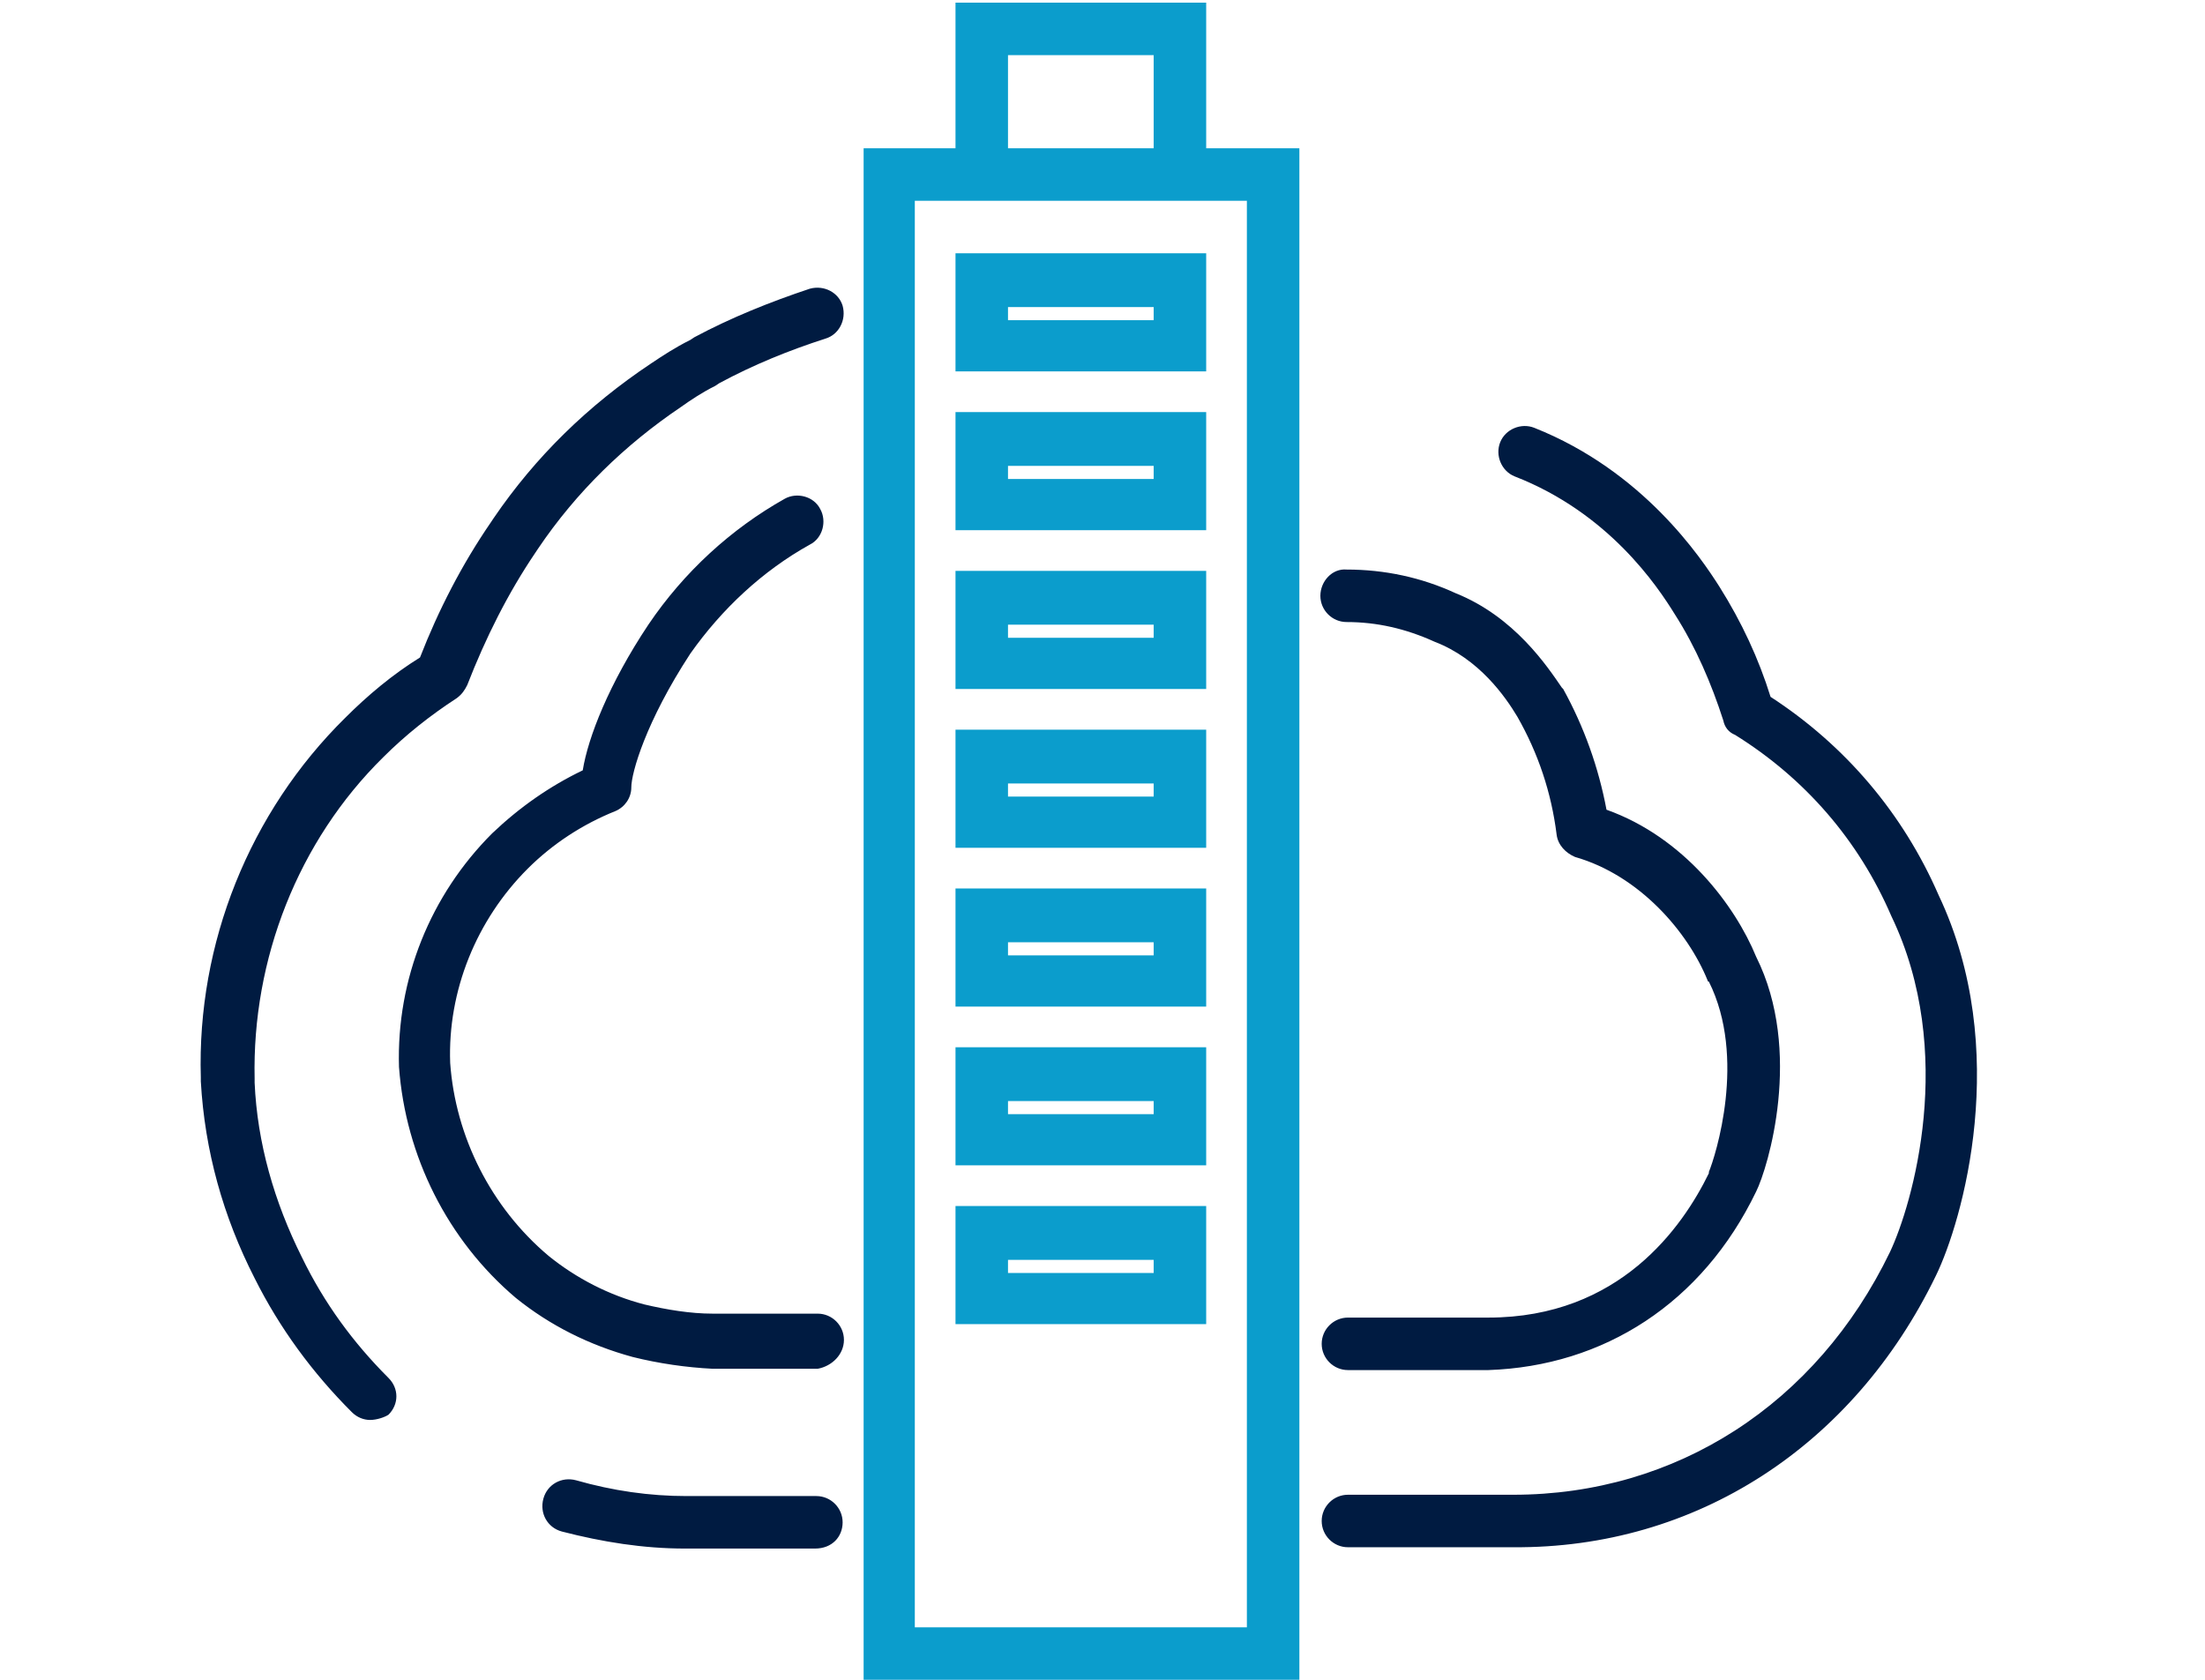 <?xml version="1.0" encoding="utf-8"?>
<!-- Generator: Adobe Illustrator 23.0.1, SVG Export Plug-In . SVG Version: 6.00 Build 0)  -->
<svg version="1.1" id="ICON" xmlns="http://www.w3.org/2000/svg" xmlns:xlink="http://www.w3.org/1999/xlink" x="0px" y="0px"
	 viewBox="0 0 168 128" style="enable-background:new 0 0 168 128;" xml:space="preserve">
<style type="text/css">
	.st0{fill:#0B9DCC;}
	.st1{fill:#001B41;}
</style>
<path class="st0" d="M91.9,31.4H72.8v9h19.1V31.4z M87.9,36.5H76.8v-1h11.1V36.5z M91.9,19.3H72.8v9h19.1V19.3z M87.9,24.4H76.8v-1
	h11.1V24.4z M91.9,55.6H72.8v9h19.1V55.6z M87.9,60.7H76.8v-1h11.1V60.7z M91.9,43.5H72.8v9h19.1V43.5z M87.9,48.6H76.8v-1h11.1
	V48.6z M91.9,79.8H72.8v9h19.1V79.8z M87.9,84.9H76.8v-1h11.1V84.9z M91.9,67.7H72.8v9h19.1V67.7z M87.9,72.8H76.8v-1h11.1V72.8z
	 M91.9,91.9H72.8v9h19.1V91.9z M87.9,97H76.8v-1h11.1V97z M91.9,11.3V0.2H72.8v11.1h-7V128H99V11.3H91.9z M76.8,4.2h11.1v7.1H76.8
	V4.2z M95,124H69.7V15.3H95V124z"/>
<path class="st1" d="M28.2,108.2c-0.5,0-1-0.2-1.4-0.6c-3-3-5.5-6.4-7.4-10.2c-2.4-4.7-3.8-9.7-4.1-15l0-0.3
	c-0.3-10.2,3.7-20.2,11-27.4c1.7-1.7,3.6-3.3,5.7-4.6c1.4-3.6,3.2-7.1,5.4-10.3l0.2-0.3c3.2-4.7,7.2-8.6,12-11.8
	c0.9-0.6,1.8-1.2,3-1.8l0.3-0.2c2.8-1.5,5.8-2.7,8.8-3.7c1.1-0.3,2.2,0.3,2.5,1.3c0.3,1.1-0.3,2.2-1.3,2.5c-2.8,0.9-5.5,2-8.1,3.4
	l-0.3,0.2c-1,0.5-1.9,1.1-2.6,1.6c-4.3,2.9-8,6.5-10.9,10.8l-0.2,0.3c-2.1,3.1-3.8,6.5-5.2,10.1c-0.2,0.4-0.4,0.7-0.8,1
	c-2,1.3-3.9,2.8-5.6,4.5c-6.5,6.4-10,15.4-9.8,24.5l0,0.3c0.2,4.6,1.5,9.1,3.6,13.3c1.7,3.5,3.9,6.5,6.6,9.2c0.8,0.8,0.8,2,0,2.8
	C29.3,108,28.7,108.2,28.2,108.2z M64.2,116c0-1.1-0.9-2-2-2h-9.9c-2.8,0-5.6-0.4-8.4-1.2c-1.1-0.3-2.2,0.3-2.5,1.4
	c-0.3,1.1,0.3,2.2,1.4,2.5c3.1,0.8,6.2,1.3,9.4,1.3h9.9C63.4,118,64.2,117.1,64.2,116z M147.5,97.2c2-4.1,5.8-17.2,0.2-29
	c-2.7-6.2-7.1-11.4-12.8-15.1c-0.9-2.9-2.2-5.7-3.9-8.4c-1.4-2.2-5.8-8.8-14.1-12.1c-1-0.4-2.2,0.1-2.6,1.1c-0.4,1,0.1,2.2,1.1,2.6
	c7.2,2.8,10.9,8.4,12.2,10.5c1.6,2.5,2.8,5.3,3.7,8.1c0.1,0.5,0.4,0.9,0.9,1.1c5.3,3.3,9.4,8,11.9,13.8c5,10.4,1.6,22-0.1,25.6
	c-5.6,11.6-16.3,18.5-28.7,18.5h-12.6c-1.1,0-2,0.9-2,2s0.9,2,2,2h12.6C129.2,118,141.2,110.2,147.5,97.2z M133.8,90.8
	c0.9-1.8,3.6-10.7,0-17.9c-1.6-3.9-5.5-9.1-11.4-11.2c-0.6-3.2-1.7-6.3-3.3-9.2c0,0-0.1-0.1-0.1-0.1c-1.1-1.6-3.6-5.4-8.1-7.2
	c-2.6-1.2-5.4-1.8-8.3-1.8c-1.1-0.1-2,0.9-2,2c0,1.1,0.9,2,2,2c2.3,0,4.5,0.5,6.7,1.5c3.4,1.3,5.4,4.2,6.3,5.7c1.6,2.8,2.6,5.8,3,9
	c0.1,0.8,0.7,1.4,1.4,1.7c4.9,1.4,8.6,5.7,10.1,9.4c0,0,0,0.1,0.1,0.1c2.9,5.8,0.5,13.3,0,14.5c0,0,0,0.1,0,0.1
	c-2,4.1-6.8,11-16.8,11h-10.7c-1.1,0-2,0.9-2,2s0.9,2,2,2h10.7C122.2,104.1,129.7,99.3,133.8,90.8z M64.3,102.1c0-1.1-0.9-2-2-2h-8
	c-1.7,0-3.5-0.3-5.2-0.7c-2.7-0.7-5.2-2-7.3-3.7c-4.4-3.7-7.1-9.1-7.5-14.7c-0.2-5.5,2-10.9,5.9-14.8c1.9-1.9,4.2-3.4,6.7-4.4
	c0.7-0.3,1.2-1,1.2-1.8c0-1.1,1.1-5,4.5-10.2c2.4-3.4,5.5-6.3,9.1-8.3c1-0.5,1.3-1.8,0.8-2.7c-0.5-1-1.8-1.3-2.7-0.8
	c-4.1,2.3-7.7,5.6-10.4,9.6c-3,4.5-4.6,8.6-5,11.1c-2.5,1.2-4.8,2.8-6.9,4.8c-4.7,4.7-7.3,11.1-7.1,17.8c0.5,6.8,3.7,13.2,8.9,17.6
	c2.6,2.1,5.6,3.6,8.9,4.5c2,0.5,4.1,0.8,6.1,0.9h8C63.4,104.1,64.3,103.2,64.3,102.1z"/>
</svg>

